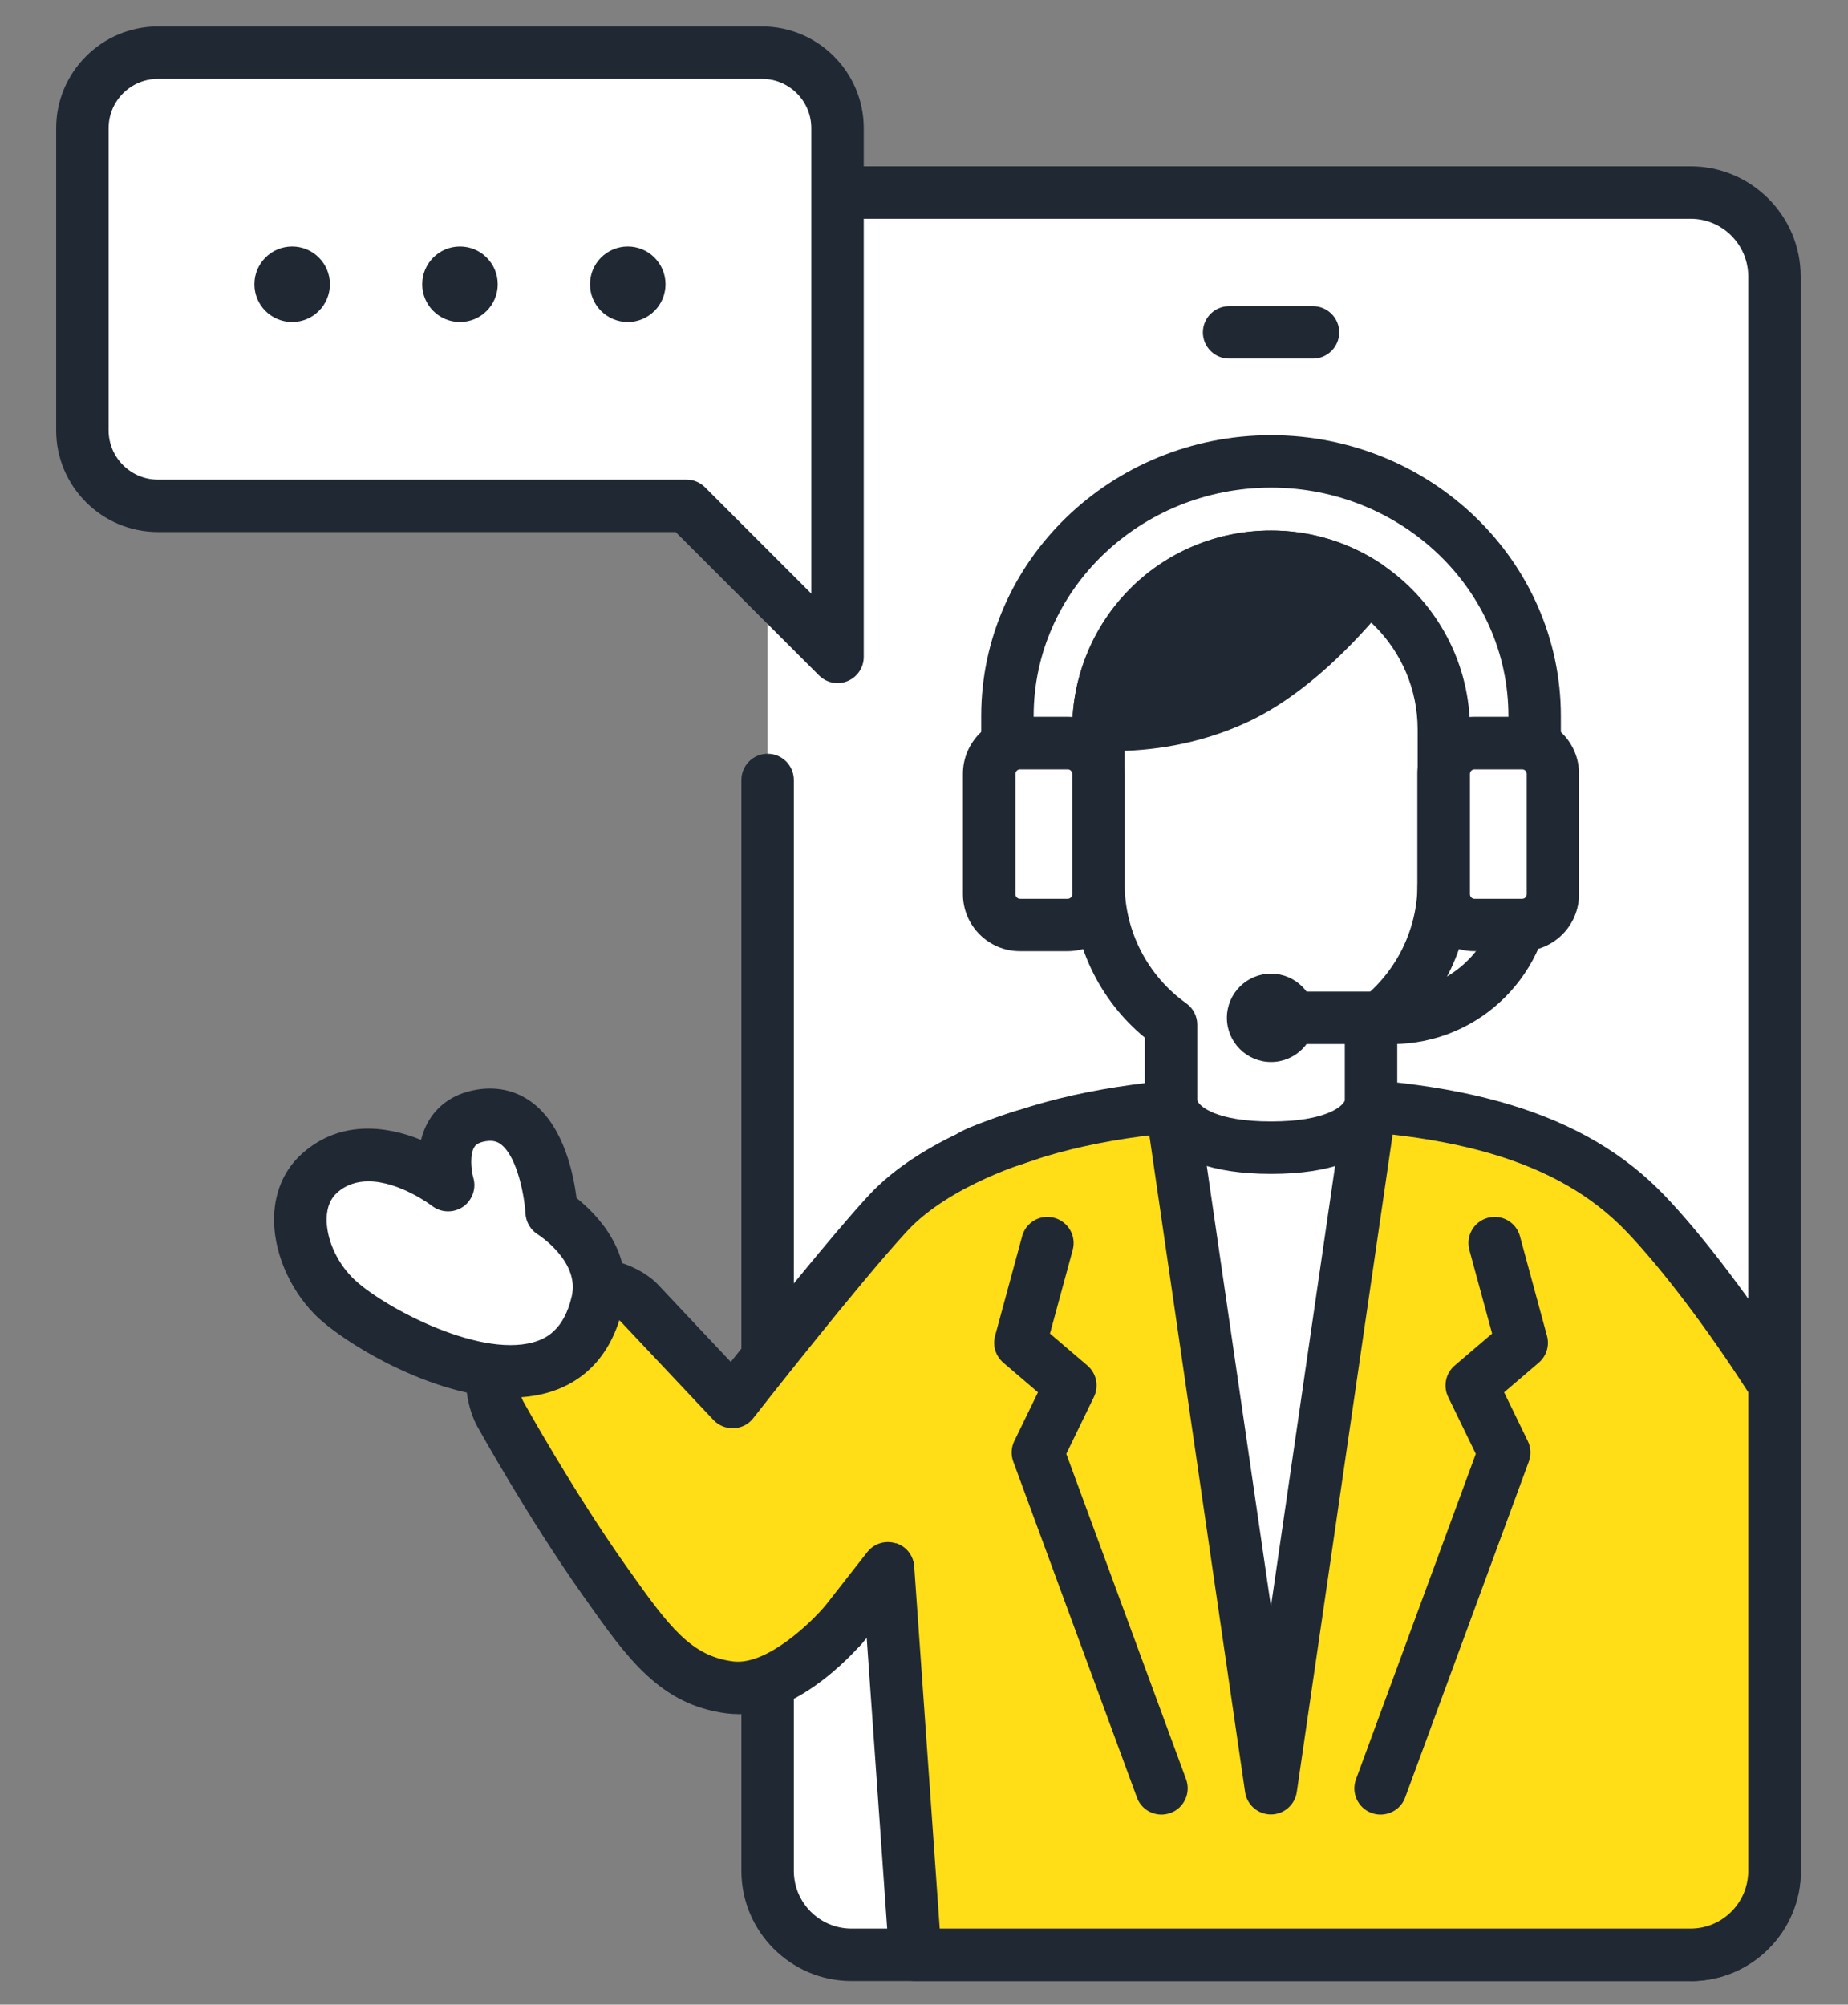 <?xml version="1.0" encoding="UTF-8"?><svg id="_レイヤー_1" xmlns="http://www.w3.org/2000/svg" viewBox="0 0 158.58 172"><rect x="0" y="0" width="158.58" height="172" fill="#808080" stroke="none"/><defs><style>.cls-1{fill:#ffdd17;}.cls-2{fill:#fff;}.cls-3{fill:#202933;}</style></defs><path class="cls-2" d="M145.07,16.52h-72c-3.98,0-7.2,3.22-7.2,7.2v136.8c0,3.98,3.22,7.2,7.2,7.2h72c3.98,0,7.2-3.22,7.2-7.2V23.72c0-3.98-3.22-7.2-7.2-7.2Z"/><path class="cls-3" d="M145.07,169.97h-72c-5.21,0-9.45-4.24-9.45-9.45v-93.6c0-1.24,1.01-2.25,2.25-2.25s2.25,1.01,2.25,2.25v93.6c0,2.73,2.22,4.95,4.95,4.95h72c2.73,0,4.95-2.22,4.95-4.95V23.72c0-2.73-2.22-4.95-4.95-4.95h-72c-2.73,0-4.95,2.22-4.95,4.95v21.6c0,1.24-1.01,2.25-2.25,2.25s-2.25-1.01-2.25-2.25v-21.6c0-5.21,4.24-9.45,9.45-9.45h72c5.21,0,9.45,4.24,9.45,9.45v136.8c0,5.21-4.24,9.45-9.45,9.45Z"/><path class="cls-2" d="M13.55,4.52h51.84c3.58,0,6.48,2.9,6.48,6.48v45.36l-12.96-12.96H13.55c-3.58,0-6.48-2.9-6.48-6.48V11c0-3.58,2.9-6.48,6.48-6.48Z"/><path class="cls-3" d="M71.87,58.61c-.59,0-1.16-.23-1.59-.66l-12.3-12.3H13.55c-4.81,0-8.73-3.92-8.73-8.73V11c0-4.81,3.92-8.73,8.73-8.73h51.84c4.81,0,8.73,3.92,8.73,8.73v45.36c0,.91-.55,1.73-1.39,2.08-.28.12-.57.17-.86.17ZM13.55,6.77c-2.33,0-4.23,1.9-4.23,4.23v25.92c0,2.33,1.9,4.23,4.23,4.23h45.36c.6,0,1.17.24,1.59.66l9.12,9.12V11c0-2.33-1.9-4.23-4.23-4.23H13.55Z"/><circle class="cls-3" cx="53.87" cy="24.39" r="3.24"/><circle class="cls-3" cx="39.47" cy="24.39" r="3.24"/><circle class="cls-3" cx="25.07" cy="24.39" r="3.24"/><path class="cls-3" d="M112.67,30.77h-7.2c-1.24,0-2.25-1.01-2.25-2.25s1.01-2.25,2.25-2.25h7.2c1.24,0,2.25,1.01,2.25,2.25s-1.01,2.25-2.25,2.25Z"/><path class="cls-1" d="M152.27,160.52v-41.73c-3.81-5.98-7.95-11.42-11.11-14.71-6.31-6.57-16.34-9.51-32.09-9.51-8.48,0-15.41.97-21.05,2.83-4.84,1.59-4.71,1.81-4.71,1.81l-12.66,31.94,1.51,8.49,4.03-5.08,2.34,33.17h66.53c3.98,0,7.2-3.22,7.2-7.2Z"/><path class="cls-3" d="M145.07,169.97h-66.53c-1.18,0-2.16-.91-2.24-2.09l-1.93-27.39-.43.55c-.55.69-1.45,1-2.31.78-.86-.22-1.51-.92-1.66-1.79l-1.51-8.49c-.07-.41-.03-.84.12-1.22l12.63-31.86s.01-.03.02-.05c.41-1.08.94-1.44,6.11-3.14,6.01-1.98,13.12-2.94,21.75-2.94,16.54,0,26.94,3.15,33.71,10.2,3.35,3.49,7.61,9.12,11.39,15.06.23.36.35.78.35,1.21v41.73c0,5.21-4.24,9.45-9.45,9.45ZM80.64,165.47h64.43c2.73,0,4.95-2.22,4.95-4.95v-41.07c-3.54-5.5-7.43-10.63-10.48-13.81-5.86-6.1-15.25-8.82-30.47-8.82-8.03,0-14.88.91-20.35,2.71-2.02.67-3.09,1.06-3.63,1.28l-12.11,30.56.53,2.95.93-1.17c.58-.73,1.54-1.03,2.43-.75.89.27,1.51,1.07,1.58,1.99l2.19,31.08Z"/><polygon class="cls-2" points="109.07 153.44 117.65 94.57 100.49 94.57 109.07 153.44"/><path class="cls-3" d="M109.07,155.68c-1.12,0-2.07-.82-2.23-1.93l-8.58-58.86c-.18-1.23.67-2.37,1.9-2.55,1.22-.17,2.37.67,2.55,1.9l6.35,43.59,6.35-43.59c.18-1.23,1.33-2.07,2.55-1.9,1.23.18,2.08,1.32,1.9,2.55l-8.58,58.86c-.16,1.11-1.11,1.93-2.23,1.93Z"/><path class="cls-3" d="M118.47,155.69c-.26,0-.52-.04-.78-.14-1.17-.43-1.76-1.72-1.33-2.89l10.28-27.92-2.37-4.88c-.45-.92-.22-2.03.56-2.7l3.21-2.74-1.95-7.17c-.33-1.2.38-2.44,1.58-2.76,1.2-.33,2.44.38,2.76,1.58l2.32,8.55c.23.84-.05,1.74-.71,2.3l-2.97,2.54,2.03,4.18c.27.55.3,1.19.09,1.76l-10.61,28.82c-.33.91-1.2,1.47-2.11,1.47Z"/><path class="cls-3" d="M99.67,155.69c-.92,0-1.78-.56-2.11-1.47l-10.61-28.82c-.21-.57-.18-1.21.09-1.76l2.03-4.18-2.97-2.54c-.66-.57-.94-1.46-.71-2.3l2.32-8.55c.32-1.2,1.56-1.91,2.76-1.58,1.2.33,1.91,1.56,1.58,2.76l-1.95,7.17,3.21,2.74c.78.67,1.01,1.77.56,2.7l-2.37,4.88,10.28,27.92c.43,1.17-.17,2.46-1.33,2.89-.26.09-.52.14-.78.14Z"/><path class="cls-1" d="M62.87,120.28l-8.06-8.55s-3.72-3.7-9.16.35c-5.43,4.04-2.77,9.13-2.77,9.13,0,0,4.28,7.75,9.01,14.44,3.52,4.98,5.93,8.5,10.75,9.12,4.85.62,9.99-5.66,9.99-5.66l3.57-4.56,11.82-37.15s-7.6,2.12-11.82,6.68c-4.22,4.56-13.33,16.2-13.33,16.2Z"/><path class="cls-3" d="M63.33,147.07c-.32,0-.65-.02-.97-.06-5.71-.73-8.54-4.74-12.12-9.81l-.18-.25c-4.75-6.72-8.97-14.33-9.15-14.65-1.25-2.39-2.11-7.92,3.4-12.02,5.52-4.11,10.32-1.89,12.08-.14l6.32,6.71c2.83-3.57,8.64-10.83,11.83-14.28,4.6-4.98,12.53-7.23,12.87-7.32,1.2-.33,2.44.37,2.77,1.56.33,1.2-.37,2.44-1.56,2.77-.07.02-7.05,2.02-10.77,6.04-4.11,4.44-13.12,15.94-13.21,16.06-.4.52-1.01.83-1.67.86-.66.03-1.29-.23-1.74-.7l-8.01-8.5c-.48-.43-2.7-2.07-6.23.55-3.63,2.7-2.39,5.73-2.11,6.31,0,0,4.24,7.65,8.84,14.16l.18.25c3.56,5.04,5.43,7.48,9.02,7.94,2.93.36,6.83-3.48,7.96-4.86l3.54-4.52c.77-.98,2.18-1.15,3.16-.38.98.77,1.15,2.18.38,3.16l-3.57,4.56c-.6.74-5.54,6.57-11.07,6.57Z"/><path class="cls-2" d="M51.24,111.77c1.11-4.69-3.91-7.75-3.91-7.75,0,0-.45-9.24-6.05-8.31-4.4.73-2.84,5.99-2.84,5.99,0,0-6.51-5.07-11.03-1.03-2.8,2.51-1.77,7.5,1.19,10.52,3.41,3.48,19.85,12.34,22.64.59Z"/><path class="cls-3" d="M43.81,119.92c-6.76,0-14.57-4.86-16.82-7.16-2.23-2.28-3.56-5.5-3.47-8.4.07-2.18.9-4.03,2.39-5.37,3.18-2.85,7.1-2.46,10.22-1.19.15-.59.38-1.19.73-1.75.6-.96,1.79-2.19,4.04-2.56,1.84-.31,3.55.12,4.94,1.24,2.58,2.08,3.39,6.08,3.63,8.06,1.74,1.38,5.08,4.74,3.95,9.5h0c-1.14,4.8-4.16,6.58-6.49,7.22-1,.28-2.05.4-3.12.4ZM31.61,101.36c-.95,0-1.89.26-2.69.98-.56.5-.86,1.23-.89,2.16-.05,1.69.8,3.69,2.19,5.1,2.26,2.31,10.68,6.91,15.52,5.57,1.1-.3,2.64-1.04,3.32-3.93.72-3.02-2.87-5.3-2.9-5.32-.63-.39-1.03-1.07-1.07-1.81-.08-1.44-.68-4.78-2.06-5.89-.27-.22-.65-.42-1.37-.3-.72.12-.9.4-.96.5-.39.62-.28,1.94-.08,2.64.27.94-.1,1.94-.9,2.49-.81.54-1.87.51-2.64-.08-.03-.03-2.79-2.11-5.45-2.11ZM51.24,111.77h0,0Z"/><path class="cls-2" d="M109.07,47.77h0c-8.18,0-14.82,6.63-14.82,14.82v13.26c0,4.98,2.47,9.38,6.24,12.07v6.65s0,3.9,8.58,3.9,8.58-3.9,8.58-3.9v-6.65c3.77-2.69,6.24-7.09,6.24-12.07v-13.26c0-8.19-6.63-14.82-14.82-14.82Z"/><path class="cls-3" d="M109.07,45.52c-9.41,0-17.07,7.66-17.07,17.07v13.26c0,5.1,2.31,9.95,6.24,13.18v5.54c0,.63.3,6.15,10.83,6.15s10.83-5.52,10.83-6.15v-5.54c3.93-3.23,6.24-8.07,6.24-13.18v-13.26c0-9.41-7.66-17.07-17.07-17.07ZM121.64,75.85c0,4.05-1.98,7.88-5.3,10.24-.59.42-.94,1.11-.94,1.83v6.5c-.18.51-1.64,1.8-6.33,1.8s-6.15-1.29-6.33-1.8v-6.5c0-.73-.35-1.41-.94-1.83-3.32-2.36-5.29-6.19-5.29-10.24v-13.26c0-6.93,5.64-12.57,12.57-12.57s12.57,5.64,12.57,12.57v13.26Z"/><path class="cls-3" d="M119.47,89.58h-10.4c-1.24,0-2.25-1.01-2.25-2.25s1.01-2.25,2.25-2.25h10.4c5.07,0,9.19-4.12,9.19-9.19,0-1.24,1.01-2.25,2.25-2.25s2.25,1.01,2.25,2.25c0,7.55-6.14,13.69-13.69,13.69Z"/><circle class="cls-3" cx="109.07" cy="87.33" r="1.54"/><path class="cls-3" d="M109.07,91.12c-2.09,0-3.79-1.7-3.79-3.79s1.7-3.79,3.79-3.79,3.79,1.7,3.79,3.79-1.7,3.79-3.79,3.79ZM109.07,86.62c-.39,0-.71.32-.71.71s.32.71.71.71.71-.32.71-.71-.32-.71-.71-.71Z"/><path class="cls-3" d="M106.16,59.88c4.59-2.16,8.63-6.42,11.2-9.58-2.37-1.6-5.22-2.53-8.29-2.53-8.04,0-14.57,6.41-14.8,14.39,2.96.13,7.38-.16,11.89-2.28Z"/><path class="cls-3" d="M95.46,64.44c-.46,0-.89-.01-1.29-.03-1.23-.05-2.18-1.08-2.15-2.31.26-9.3,7.75-16.58,17.05-16.58,3.42,0,6.72,1.01,9.55,2.92.52.35.87.91.97,1.53.09.62-.08,1.26-.48,1.75-2.73,3.36-7.02,7.86-11.99,10.2h0c-4.3,2.02-8.53,2.52-11.65,2.52ZM109.07,50.02c-6.05,0-11.05,4.19-12.27,9.89,2.43-.13,5.41-.65,8.4-2.06h0c3.28-1.54,6.31-4.32,8.64-6.89-1.5-.62-3.12-.94-4.77-.94ZM106.16,59.88h0,0Z"/><path class="cls-3" d="M131.69,76.38c-1.24,0-2.25-1.01-2.25-2.25v-12.7c0-10.8-9.14-19.59-20.37-19.59s-20.37,8.79-20.37,19.59v12.7c0,1.24-1.01,2.25-2.25,2.25s-2.25-1.01-2.25-2.25v-12.7c0-13.28,11.16-24.09,24.87-24.09s24.87,10.81,24.87,24.09v12.7c0,1.24-1.01,2.25-2.25,2.25Z"/><rect class="cls-2" x="84.89" y="63.76" width="9.36" height="15.6" rx="2.64" ry="2.64" transform="translate(179.14 143.13) rotate(180)"/><path class="cls-3" d="M91.61,81.61h-4.09c-2.69,0-4.89-2.19-4.89-4.89v-10.33c0-2.69,2.19-4.89,4.89-4.89h4.09c2.7,0,4.89,2.19,4.89,4.89v10.33c0,2.7-2.19,4.89-4.89,4.89ZM87.53,66.01c-.21,0-.39.17-.39.39v10.33c0,.21.17.39.39.39h4.09c.21,0,.39-.17.39-.39v-10.33c0-.21-.17-.39-.39-.39h-4.09Z"/><rect class="cls-2" x="123.89" y="63.76" width="9.36" height="15.6" rx="2.64" ry="2.64" transform="translate(257.14 143.13) rotate(180)"/><path class="cls-3" d="M130.61,81.61h-4.09c-2.69,0-4.89-2.19-4.89-4.89v-10.33c0-2.69,2.19-4.89,4.89-4.89h4.09c2.7,0,4.89,2.19,4.89,4.89v10.33c0,2.7-2.19,4.89-4.89,4.89ZM126.53,66.01c-.21,0-.39.17-.39.39v10.33c0,.21.17.39.39.39h4.09c.21,0,.39-.17.39-.39v-10.33c0-.21-.17-.39-.39-.39h-4.09Z"/></svg>